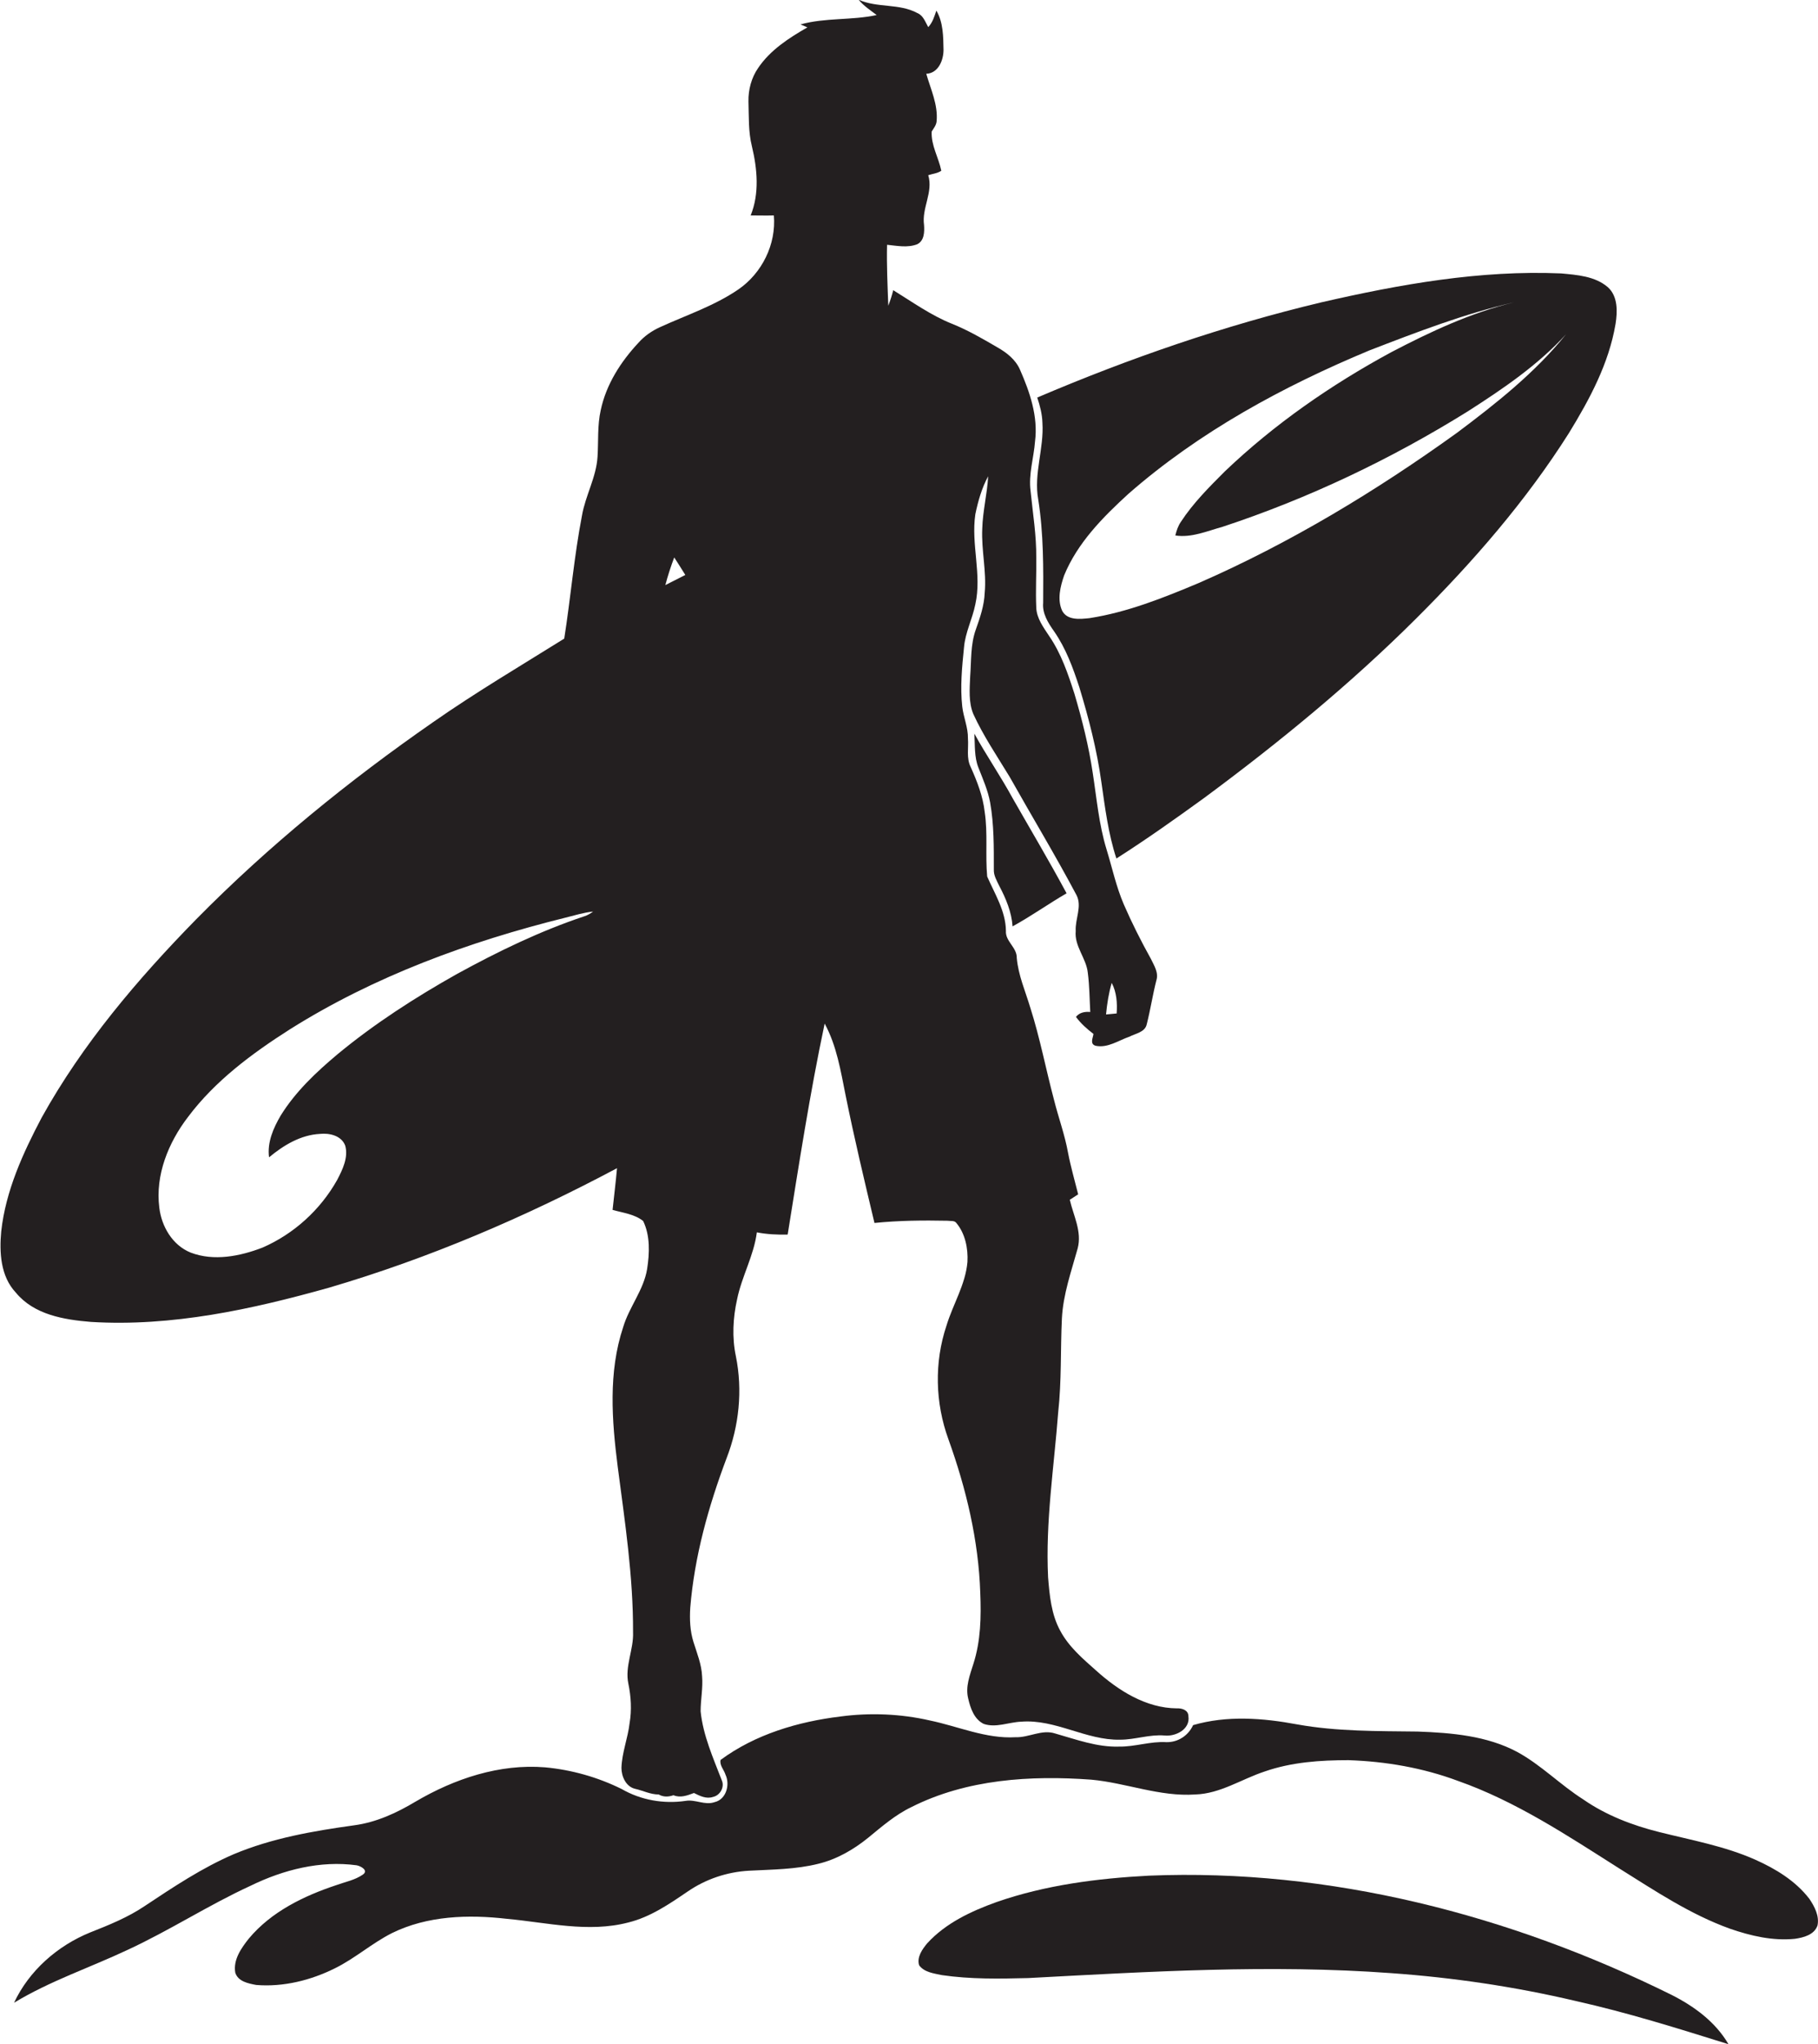 <?xml version="1.0" encoding="utf-8"?>
<!-- Generator: Adobe Illustrator 19.2.0, SVG Export Plug-In . SVG Version: 6.00 Build 0)  -->
<svg version="1.1" id="Layer_1" xmlns="http://www.w3.org/2000/svg" xmlns:xlink="http://www.w3.org/1999/xlink" x="0px" y="0px"
	 viewBox="0 0 737.2 828.3" enable-background="new 0 0 737.2 828.3" xml:space="preserve">
<g>
	<path fill="#231F20" d="M36.9,535.7c32.8,2,65.3-5.1,96.6-13.9c40.5-11.9,79.5-28.6,116.7-48.4c-0.5,5.6-1.2,11.3-1.8,16.9
		c4.2,1.2,8.9,1.7,12.4,4.5c2.9,6,2.6,13.1,1.6,19.5c-1.4,8.5-7.3,15.4-9.7,23.5c-6.1,18.3-4.6,37.9-2.2,56.7
		c2.9,22.2,6.3,44.5,6.2,66.9c0.3,7.1-3.4,13.8-1.9,20.9c1.1,5.3,1.4,10.7,0.5,16c-0.7,6.1-3.1,11.9-3.3,18.1c0,3.5,1.8,7.6,5.5,8.5
		c3.2,0.7,6.2,2.3,9.6,2.3c1.9,1.1,4,1,6,0.3c2.8,1.2,5.6,0.1,8.3-0.9c2.4,1.2,5,2.5,7.7,1.6c2.9-0.6,4.8-4,3.6-6.7
		c-3.5-9.1-7.6-18.2-8.6-28c0-4.7,1-9.5,0.6-14.2c-0.2-4.8-2.1-9.4-3.5-13.9c-1.4-4.5-1.6-9.2-1.3-13.9c1.7-20.8,7.4-41.1,14.7-60.5
		c5.1-13.1,6.6-27.6,3.8-41.4c-1.6-7.6-1.2-15.5,0.5-23.1c1.9-9.3,6.8-17.7,8-27.1c4.1,0.8,8.3,1,12.5,0.9c4.6-28.6,9-57.2,15-85.5
		c4.9,9,6.5,19.2,8.5,29.1c3.5,17.3,7.6,34.5,11.7,51.7c9.8-1,19.7-1.1,29.6-0.9c1.2,0.2,2.8-0.2,3.6,0.9c3.6,4.3,4.8,10.3,4.5,15.8
		c-0.8,9.2-5.9,17.2-8.5,25.8c-5,14.9-4.6,31.3,0.8,46.1c7.2,20,12.2,40.9,12.9,62.2c0.4,9.7,0.2,19.5-2.8,28.8
		c-1.4,4.5-3.3,9.2-2.1,14c0.9,3.9,2.4,8.4,6.3,10.3c5,1.7,10.1-0.7,15.2-0.9c13.9-1.1,26.3,7.6,40.1,7.3c6.1,0,11.9-2.2,18-1.7
		c4.5,0.5,10.5-2.5,9.7-7.8c0-2.5-2.6-3.3-4.7-3.2c-12.5-0.1-23.7-7.2-32.7-15.3c-5.4-4.8-11.1-9.6-14.6-16.2
		c-3.6-6.6-4.3-14.2-4.9-21.6c-1.1-22.4,2.4-44.6,4.1-66.9c1.4-12.6,0.9-25.3,1.5-38c0.5-9.8,3.8-19,6.4-28.4
		c1.8-6.8-1.7-13.2-3.2-19.7c1.1-0.7,2.3-1.5,3.4-2.2c-1.4-5.6-3-11.1-4.1-16.8c-1.3-7.3-3.9-14.3-5.7-21.5
		c-3.3-12.4-5.7-25.1-9.6-37.3c-2-6.7-4.9-13.2-5.5-20.2c0.1-4.3-4.7-6.7-4.4-11c-0.1-8-4.5-14.9-7.6-22c-0.8-8.7,0.3-17.5-1-26.1
		c-0.7-6.4-3.1-12.5-5.7-18.3c-1.8-3.6-0.8-7.7-1.1-11.5c0.1-4.4-1.8-8.6-2.3-12.9c-0.9-8-0.1-16.1,0.7-24
		c0.5-6.1,3.4-11.5,4.6-17.5c2.7-12.1-1.8-24.3,0-36.5c1.1-5.3,2.6-10.6,5.2-15.4c-0.4,7.2-2.2,14.1-2.4,21.3
		c-0.4,8.7,1.8,17.3,1,25.9c-0.2,5.2-1.9,10.1-3.6,14.9c-2.2,6.1-1.8,12.7-2.3,19.1c-0.2,5-0.7,10.4,1.3,15.2
		c4.1,8.9,9.6,17,14.7,25.4c9,16,18.5,31.7,27.1,47.9c2.4,4.6-0.6,9.7-0.3,14.6c-0.6,6.2,4.3,11,4.9,16.9c0.7,5.3,0.7,10.6,1,15.9
		c-2.2-0.2-4.4,0.2-5.8,2c2,2.7,4.5,4.9,7.1,6.9c-0.2,1.6-1.6,4.1,0.9,4.8c4.9,1,9.3-2.2,13.7-3.7c2.5-1.3,6.3-1.8,7-5
		c1.5-5.9,2.4-11.9,3.9-17.8c1-3.1-0.9-6-2.2-8.7c-4-7.2-7.7-14.5-11-22.1c-3.1-7.2-4.7-14.8-7-22.3c-3.1-10.1-4-20.7-5.6-31
		c-1.6-10.8-4.3-21.5-7.4-32c-2.6-8.1-5.4-16.4-10.3-23.5c-2.3-3.5-5.1-7.2-5.2-11.6c-0.3-6.7,0.1-13.4,0-20
		c0.1-9.1-1.4-18.1-2.3-27.1c-0.9-6.8,1.3-13.4,1.8-20.1c1.3-10.1-2.1-20-6.1-29.1c-1.8-4.1-5.4-6.9-9.1-9c-6-3.5-12-7-18.5-9.6
		c-8.5-3.4-16-8.8-23.8-13.6c-0.5,2.1-1.2,4.2-2,6.3c-0.3-8.2-0.7-16.5-0.5-24.7c4,0.4,8.3,1.3,12.2-0.2c2.9-1.4,3-5,2.8-7.8
		c-1-6.9,3.8-13.3,1.7-20.2c1.8-0.6,3.7-0.7,5.3-1.8c-1.1-5.4-4.2-10.3-3.9-15.9c0.8-1.3,1.9-2.6,2-4.2c0.6-6.7-2.4-12.9-4.2-19.2
		c4.9-0.2,7-5.5,7-9.7c-0.1-5.4-0.1-11.1-2.9-15.9c-0.8,2.3-1.5,4.8-3.3,6.7c-1.2-2.1-2-4.7-4.4-5.7c-7.4-4-16.2-2-23.8-5.4
		c2,2.5,4.8,4.3,7.3,6.2c-10.2,2.2-20.8,1-30.9,3.8c0.7,0.3,2.1,0.9,2.8,1.2c-7.5,4.3-15.1,9.2-20,16.5c-2.7,3.9-4,8.8-3.9,13.5
		c0.2,6.1-0.1,12.2,1.4,18.2c2.2,9.2,3.1,19.1-0.5,28c3.1,0,6.3,0.1,9.4,0c1,11.7-4.8,23.4-14.4,30c-9.8,6.7-21.1,10.4-31.8,15.3
		c-3.3,1.5-6.3,3.6-8.7,6.3c-7.2,7.7-13.1,16.9-15.3,27.3c-1.4,6.2-0.9,12.6-1.3,18.9c-0.5,8.3-4.9,15.7-6.3,23.8
		c-3.2,16.5-4.6,33.4-7.2,49.9c-17.8,11.1-35.9,21.8-53.1,33.8c-34.3,23.8-66.8,50.2-96.1,79.9c-23.8,24.3-46.1,50.5-62.7,80.4
		c-7.6,14.4-14.6,29.7-16.4,46.1c-0.8,8.5-0.3,18.2,5.9,24.8C13.8,532.8,25.9,534.8,36.9,535.7z M450.8,398.3c2,3.8,2.3,8.2,2,12.4
		c-1.4,0.1-2.8,0.3-4.3,0.4C448.9,406.8,449.6,402.4,450.8,398.3z M273.4,225.9c1.5,2.3,3,4.7,4.5,7.1c-2.7,1.4-5.4,2.7-8.1,4.1
		C270.8,233.3,272,229.6,273.4,225.9z M76.2,452.7c11-14.7,26-25.8,41.4-35.6c34.2-21.5,72.5-35.5,111.6-45.2
		c3.7-0.9,7.4-2.1,11.3-2.5c-1.1,0.8-2.2,1.5-3.5,1.9c-18,6-35.1,14.3-51.7,23.4c-16.9,9.5-33.4,20.1-48.4,32.5
		c-8.7,7.3-17.1,15.2-23.1,24.9c-3,5.1-5.5,10.9-4.7,16.9c5.9-4.9,12.8-9.1,20.7-9.5c3.8-0.4,8.7,0.7,10.2,4.8
		c1.3,4.8-1.1,9.7-3.3,13.9c-6.8,12.1-17.6,21.9-30.3,27.4c-9.1,3.5-19.7,5.6-29.1,2c-7.4-3-11.8-10.6-12.7-18.2
		C62.9,476.2,68.3,463,76.2,452.7z"/>
	<path fill="#231F20" d="M421,202.4c2.2,13.9,2.1,27.9,2,41.9c-0.4,4.3,2,8.1,4.4,11.5c4.8,6.9,7.7,14.8,10.3,22.8
		c3.8,12.5,7.1,25.3,8.9,38.3c1.5,10.4,2.8,21,6.1,31c12.1-7.7,23.8-16,35.4-24.4c30.3-22.4,59.5-46.3,86.2-72.9
		c23-22.9,44.5-47.6,61.9-75.1c8.4-13.7,16.2-28.2,18.9-44.2c0.8-5,1-11.2-3.1-14.9c-5.2-4.5-12.5-5-19-5.6
		c-32.8-1.4-65.3,4.4-97.1,11.7c-39.5,9.4-78,22.7-115.3,38.6c1.1,3.3,2,6.7,2.1,10.2C423.4,181.7,419.1,192,421,202.4z
		 M431.5,233.2c5.4-13.2,15.7-23.6,26.1-33.1c28.7-25.1,62.6-43.5,97.7-58.1c19.2-7.4,38.6-14.9,58.7-19.5
		c-17.5,4.2-33.9,11.9-49.8,20.2c-24.4,13.2-47.5,29.2-67.6,48.4c-6.3,6.3-12.8,12.8-17.7,20.3c-1.2,1.7-1.8,3.6-2.3,5.6
		c6.6,1,12.9-1.8,19.1-3.5c34.9-11.5,68.3-27.4,99.5-46.8c14.2-9.1,28.4-18.7,39.8-31.2c-12.5,15.5-28.3,28-44.2,39.9
		c-32.8,23.6-67.7,44.7-104.8,60.9c-14.3,6-28.8,11.8-44.2,14.2c-3.8,0.4-9,1-11.1-3C428.6,242.9,430,237.6,431.5,233.2z"/>
	<path fill="#231F20" d="M405.2,359c2.7,5.1,5,10.6,5.4,16.4c7.5-4.1,14.5-9.1,21.9-13.4c-7-13-14.5-25.6-21.8-38.4
		c-4.9-9-10.7-17.4-15.6-26.3c0.3,4.6-0.1,9.5,1.7,13.9c1.8,4.6,3.8,9.1,4.7,14c1.6,9,1.5,18.1,1.5,27.2
		C402.9,354.8,404.2,356.9,405.2,359z"/>
	<path fill="#231F20" d="M733.7,769.5c-5.6-7.3-13.7-12.2-22-15.9c-12.4-5.5-25.9-7.9-39-11.2c-10.8-2.7-21.5-6.8-30.7-13.2
		c-9.3-5.9-17-13.9-26.7-19.2c-12.3-6.6-26.7-7.8-40.4-8.3c-16.3-0.2-32.8,0-48.9-2.9c-13.9-2.6-28.5-3.7-42.2,0.3
		c-1.9,4.2-6.1,7-10.8,6.9c-6.5-0.4-12.7,1.9-19.2,1.8c-8.9,0.3-17.4-2.9-25.9-5.3c-5.4-1.8-10.7,1.7-16.1,1.5
		c-12,0.7-23.2-4.4-34.8-6.8c-11.8-2.7-24.2-3.2-36.2-1.6c-17.2,2.1-34.5,7.2-48.6,17.6c-0.5,2.2,1.4,4,2,6c1.9,4,0.3,10-4.4,11.1
		c-4,1.4-7.8-1.2-11.8-0.5c-8.9,1.3-18.1-0.3-25.9-4.8c-9.7-4.8-20.3-7.8-31.1-8.8c-18.4-1.5-36.7,4.6-52.5,13.9
		c-7.7,4.6-15.9,8.4-24.9,9.6c-16.6,2.3-33.3,5.2-48.8,11.7c-12.8,5.5-24.5,13.3-36.1,21c-6.8,4.6-14.5,7.7-22.1,10.7
		c-13.3,5.4-24.8,15.5-30.9,28.5c14.5-8.8,30.7-14.2,46-21.4c17.1-7.9,32.9-18.2,49.9-26c13.3-6.5,28.3-10.3,43-8.3
		c1.7,0.3,5,2.1,2.5,3.8c-3.2,2.2-7,2.9-10.6,4.2c-13.3,4.4-26.5,10.8-35.6,21.7c-3.1,3.9-6.4,8.6-5.5,13.8c1.1,3.6,5.3,4.4,8.5,5
		c11,0.9,22.2-1.9,32-6.8c8.1-4,14.9-10.1,23-14.2c14.4-7.1,31-7.6,46.7-5.8c16.3,1.5,32.9,5.7,49.1,1.5c9-2.2,16.7-7.5,24.2-12.6
		c7.3-5,15.9-7.9,24.8-8.4c9.4-0.5,18.9-0.5,28.1-2.8c7.5-1.8,14.4-5.8,20.3-10.6c5.5-4.5,11-9.3,17.5-12.4
		c22.4-11.3,48.3-12.9,72.9-11.1c14.2,1.3,27.8,7,42.2,6c10.1-0.3,18.7-6.2,28.1-9.3c10.9-3.8,22.5-4.6,34-4.6
		c15.1,0.5,30.2,3.1,44.4,8.4c23.6,8.3,44.6,22.3,65.6,35.6c14.4,9,28.6,18.5,44.7,24.3c8.4,2.9,17.3,5,26.3,4.1
		c3.5-0.5,7.9-1.6,9.2-5.4C737.8,776.4,735.8,772.6,733.7,769.5z"/>
	<path fill="#231F20" d="M677.8,808.4c-65.5-32.4-138.6-51.3-211.9-48.3c-20.9,1.1-42,3.8-61.8,10.7c-10.3,3.7-20.6,8.5-28.1,16.7
		c-2,2.4-4.3,5.6-3.3,8.9c2.1,2.9,6,3.3,9.2,4c11.6,1.7,23.3,1.5,35,1.2c49-2.6,98.2-5.6,147.2-2c25.2,1.8,50.3,5.5,74.9,11.3
		c21,4.7,41.4,11.1,61.9,17.5C695.6,819.3,686.9,813,677.8,808.4z"/>
</g>
</svg>
